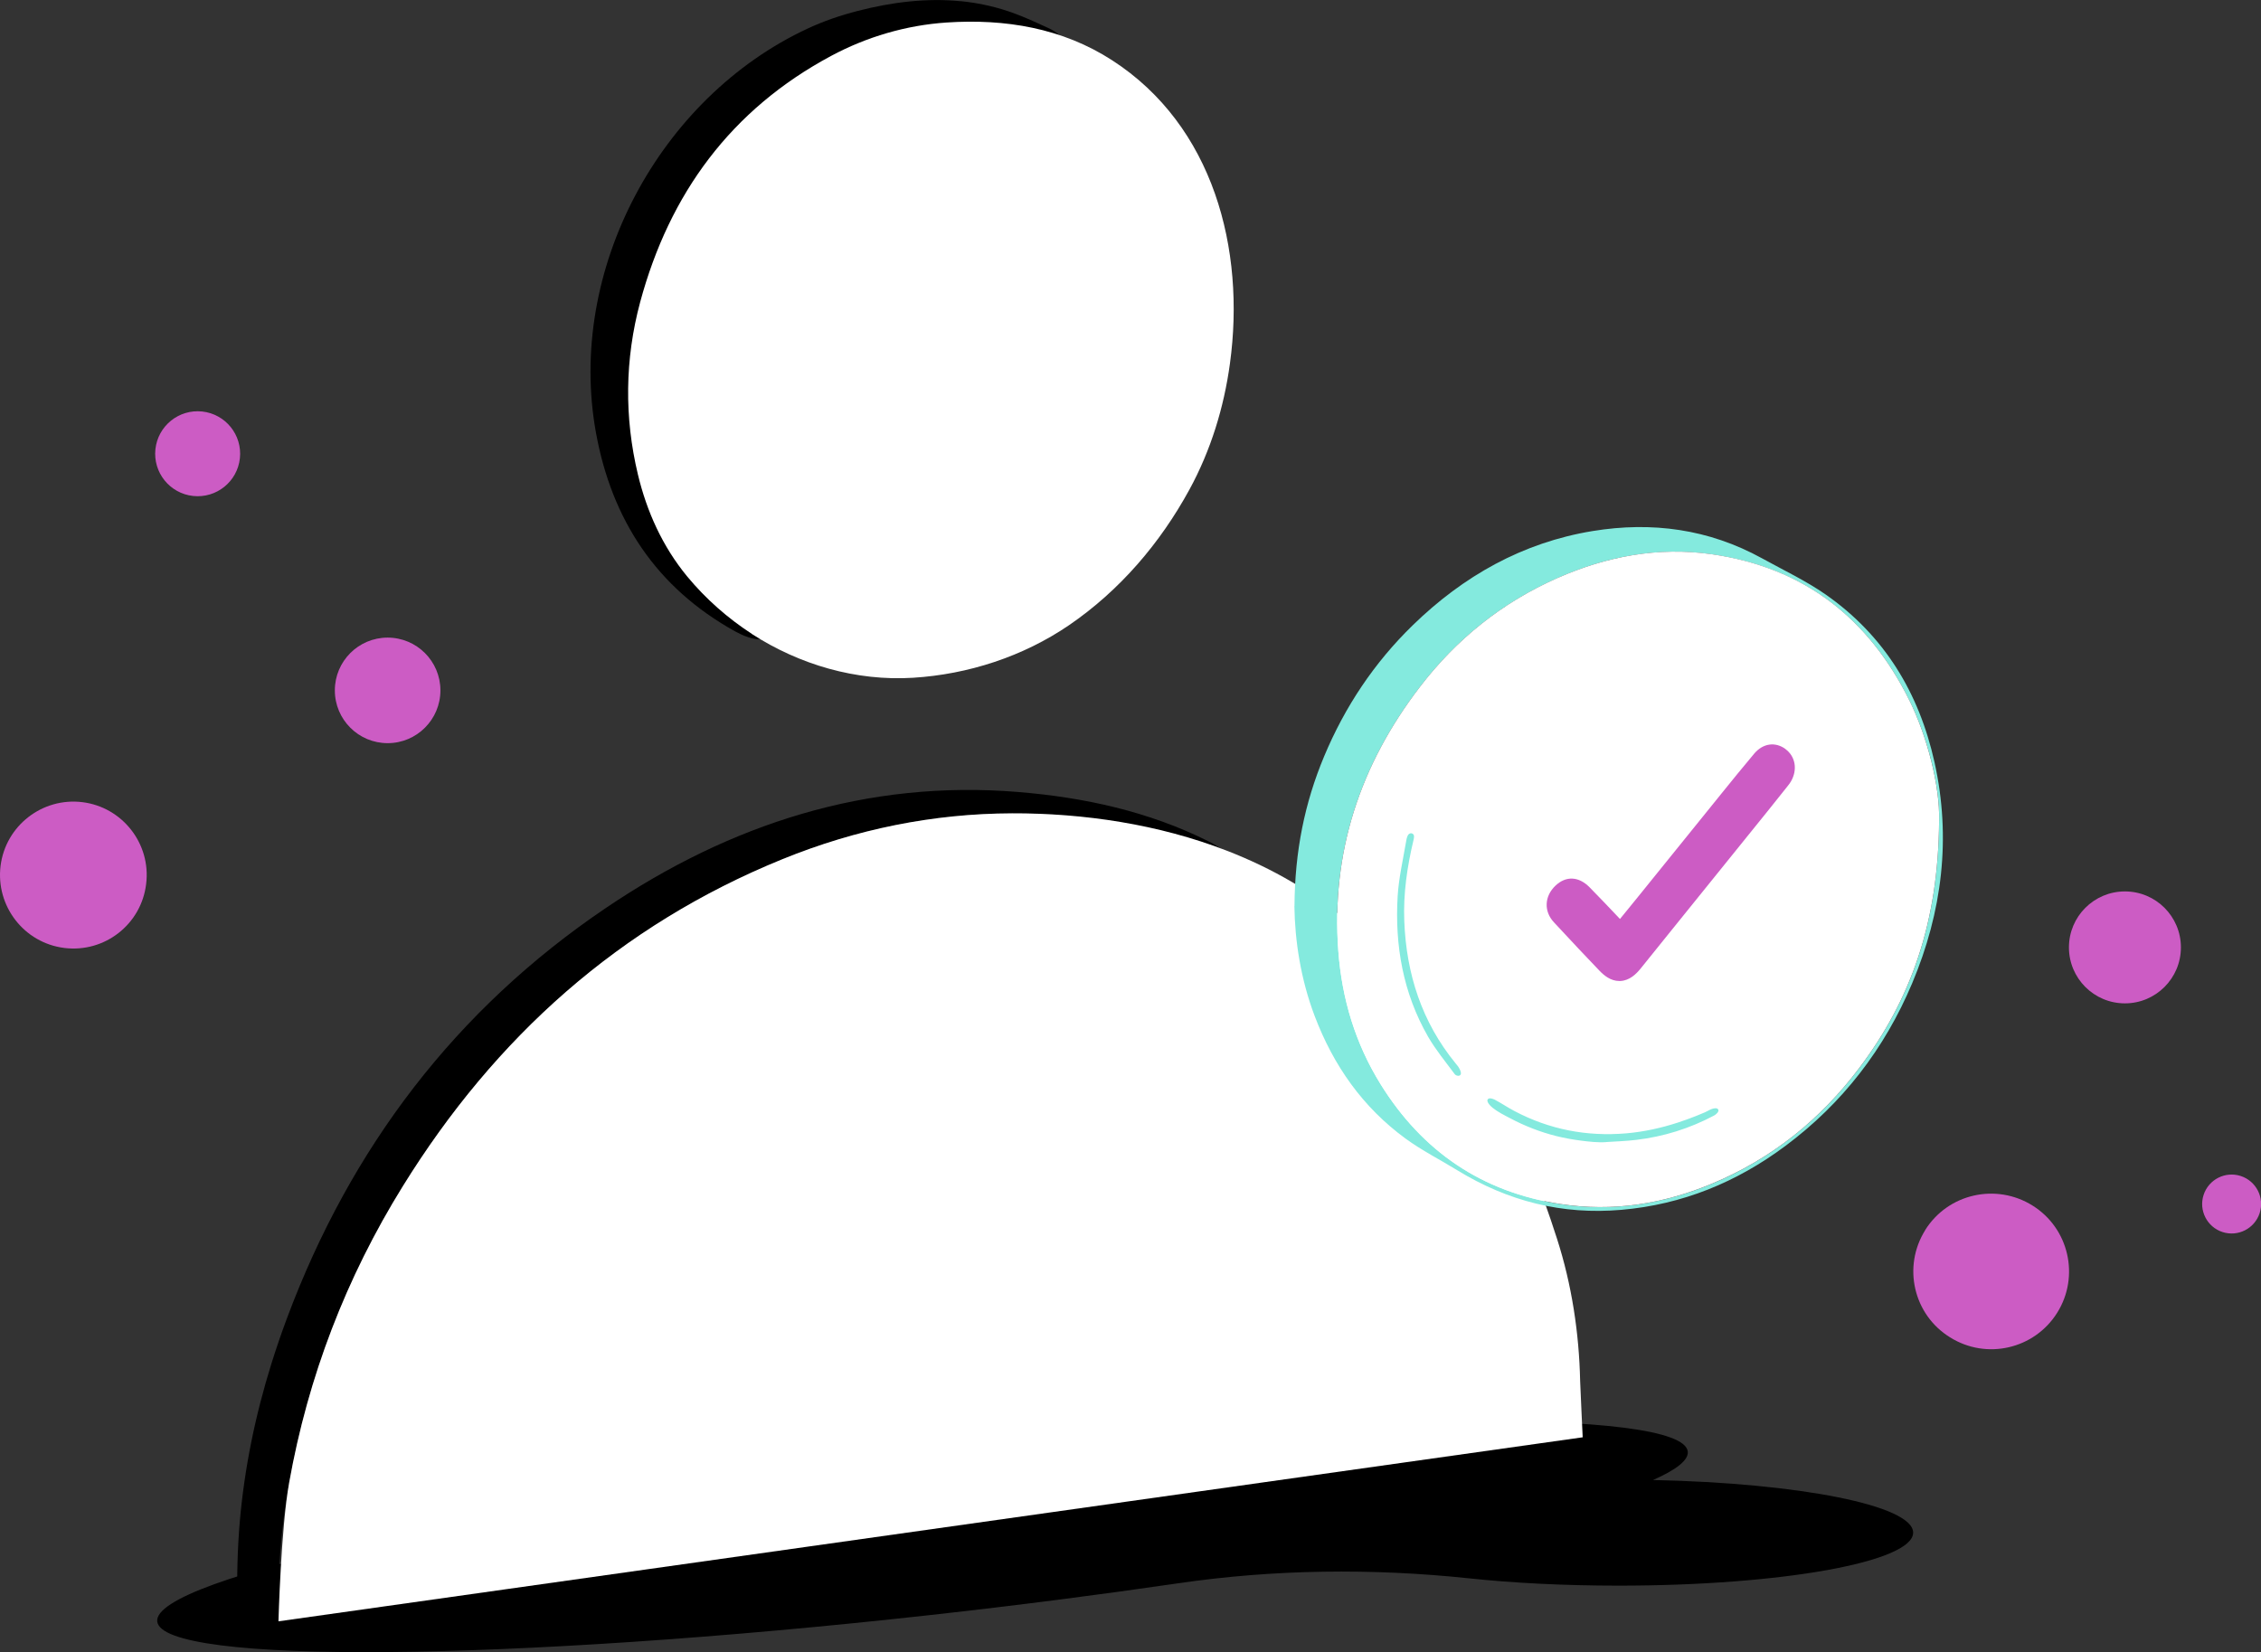 <?xml version="1.0" encoding="UTF-8"?>
<svg xmlns="http://www.w3.org/2000/svg" id="Warstwa_2" data-name="Warstwa 2" viewBox="0 0 283.13 206.93">
  <rect x="0" y="0" width="283.13" height="206.93" fill="#333333" stroke="none"/>
  <defs>
    <style>
      .cls-1 {
        fill: #fff;
      }

      .cls-2 {
        fill: #84eade;
      }

      .cls-3 {
        fill: #cc5cc4;
      }
    </style>
  </defs>
  <g id="Warstwa_1-2" data-name="Warstwa 1">
    <g>
      <path class="cls-3" d="M241.08,154.06c2.86-4.56,8.88-5.92,13.45-3.06s5.92,8.88,3.08,13.42c-2.86,4.56-8.86,5.94-13.42,3.08-4.58-2.83-5.98-8.85-3.1-13.44t0,0Z"></path>
      <circle class="cls-3" cx="266.09" cy="118.66" r="7.01"></circle>
      <circle class="cls-3" cx="279.43" cy="150.79" r="3.69" transform="translate(49.77 370.04) rotate(-72.02)"></circle>
      <path class="cls-3" d="M8.05,118.73c-5.04-.63-8.6-5.24-7.98-10.28,.63-5.04,5.24-8.6,10.25-7.98s8.61,5.21,7.98,10.25c-.6,5.04-5.18,8.64-10.25,8.01t0,0Z"></path>
      <circle class="cls-3" cx="48.54" cy="86.47" r="6.61"></circle>
      <circle class="cls-3" cx="24.75" cy="56.83" r="5.32" transform="translate(-34.4 75.36) rotate(-83.86)"></circle>
      <g>
        <path d="M207,185.37c2.93-1.29,4.46-2.5,4.35-3.56-.6-5.42-43.99-5.06-96.92,.82-52.93,5.88-95.34,15.04-94.74,20.46,.6,5.42,43.99,5.06,96.92-.82,10.81-1.2,21.17-2.54,30.82-3.95,12.12-1.78,24.4-1.92,36.58-.63,5.48,.58,11.86,.91,18.68,.91,20.37,0,36.88-2.97,36.88-6.64,0-3.4-14.24-6.21-32.58-6.59Z"></path>
        <g>
          <path d="M153.51,106.87c-2.36-.73-4.72-1.47-7.08-2.19-6.42-1.96-13.05-2.83-19.7-2.8-9.9,.03-19.52,1.99-28.72,5.73-20.44,8.31-36.01,22.33-47.56,40.96-7.1,11.46-11.87,23.87-14.24,37.14-1.02,5.73-1.49,11.53-1.34,17.37-2.02,.1-4.92-2.25-4.92-2.25-.32-1.66-.25-3.37-.21-5.04s.14-3.42,.28-5.12c.29-3.38,.78-6.75,1.45-10.08,.67-3.33,1.53-6.63,2.54-9.87,.6-1.91,1.25-3.81,1.95-5.68,7.95-21.27,21.1-38.61,39.94-51.34,15.55-10.5,32.69-16.07,51.65-14.5,8.22,.68,16.27,2.42,23.75,6.16,.82,.41,1.58,.85,2.2,1.51Z"></path>
          <path class="cls-1" d="M153.63,106.55c5.68,2.2,11,5.24,15.58,9.27,3.42,3.01,7.04,5.81,10.04,9.26,3.15,3.63,5.79,7.63,8.32,11.71,1.75,2.82,3.01,5.89,4.13,9,1.12,3.11,2.28,6.23,3.28,9.38,1.84,5.73,2.76,11.77,2.89,17.79,.01,.52,.32,7.06,.32,7.06l-163.32,23.05s.31-11.64,1.34-17.37c2.37-13.28,7.14-25.69,14.24-37.14,11.54-18.63,27.11-32.65,47.56-40.96,9.2-3.74,18.82-5.7,28.72-5.73,8.96-.03,18.35,1.36,26.9,4.68Z"></path>
          <path d="M120.27,.14c2.33,.23,4.64,.74,6.91,1.6,1.21,.46,2.4,.98,3.57,1.53,.48,.22,.97,.42,1.4,.73,.22,.15,.43,.32,.63,.5,.13,.12,.41,.56,.57,.6-.44-.12-.89-.24-1.32-.37-9.6-2.92-18.84-1.98-27.65,2.74-12.45,6.68-20.13,17.14-23.78,30.67-1.92,7.11-1.98,14.34-.28,21.44,1.1,4.59,3.06,8.97,6.15,12.72,2.32,2.81,5.77,5.87,9,7.66-.93,.38-2.71-.49-3.45-.9-9.83-5.46-15.4-13.93-17.39-24.85-3.71-20.38,7.99-42.01,26.5-50.63,2.01-.94,4.12-1.66,6.27-2.21,4.26-1.1,8.6-1.64,12.87-1.22Z"></path>
          <path class="cls-1" d="M94.16,79.4c-3.04-1.97-5.79-4.4-8.1-7.19-3.11-3.77-5.08-8.18-6.18-12.79-1.71-7.14-1.64-14.41,.28-21.57,3.67-13.61,11.39-24.14,23.92-30.85,4.46-2.39,9.39-3.84,14.45-4.18,7.34-.49,14.48,.69,20.72,4.72,12.73,8.21,16.72,23.7,14.77,37.98-.75,5.51-2.4,10.89-5.07,15.79-3.67,6.73-8.74,12.66-15.09,17-5.75,3.92-12.6,6.15-19.53,6.58-7.13,.44-14.22-1.64-20.17-5.48Z"></path>
        </g>
        <g>
          <path class="cls-2" d="M162.1,113.48c.04-6.86,1.28-12.93,3.71-18.74,2.6-6.22,6.27-11.73,11.1-16.43,6.33-6.16,13.75-10.36,22.54-11.8,7.42-1.21,14.54-.25,21.2,3.42,2.68,1.48,5.48,2.8,7.98,4.54,7.34,5.13,11.68,12.32,13.61,20.97,2.12,9.52,.97,18.76-2.79,27.71-3.46,8.22-8.73,15.05-15.88,20.38-6.09,4.54-12.89,7.34-20.53,8-7.41,.65-14.23-1.08-20.54-4.95-2.16-1.33-4.45-2.48-6.5-3.98-5.36-3.92-9.02-9.15-11.37-15.34-1.75-4.62-2.48-9.42-2.54-13.78Zm80.72-10.67c.13-4.39-1.51-10.62-3.7-15.04-5.1-10.34-13.21-16.67-24.74-18.34-6.74-.97-13.19,.25-19.36,2.98-6.91,3.05-12.65,7.66-17.23,13.65-7.47,9.75-11.13,20.71-10.2,33.07,.45,5.98,2.13,11.57,5.3,16.68,5.22,8.41,12.69,13.5,22.51,15,6.55,1,12.86,0,18.94-2.53,7.47-3.11,13.58-8.02,18.45-14.46,6.47-8.57,9.95-18.2,10.03-31Z"></path>
          <path class="cls-1" d="M242.82,102.81c-.09,12.8-3.56,22.43-10.03,31-4.86,6.44-10.97,11.35-18.45,14.46-6.07,2.53-12.39,3.54-18.94,2.53-9.82-1.5-17.29-6.6-22.51-15-3.17-5.1-4.85-10.7-5.3-16.68-.93-12.36,2.73-23.32,10.2-33.07,4.58-5.99,10.32-10.6,17.23-13.65,6.17-2.72,12.62-3.95,19.36-2.98,11.53,1.66,19.63,8,24.74,18.34,2.18,4.42,3.82,10.66,3.7,15.04Z"></path>
          <g>
            <path class="cls-2" d="M176.92,104.44c.23,.18,.14,.51,.09,.75-.8,3.35-1.3,6.74-1.16,10.2,.26,6.6,2.19,12.61,6.42,17.79,.17,.21,.37,.43,.49,.68,.1,.2,.23,.47,.16,.69-.11,.32-.61,.19-.76-.02-1.14-1.54-2.38-3.04-3.34-4.7-3.12-5.45-4.17-11.4-3.8-17.6,.14-2.24,.65-4.46,1.03-6.68,.05-.31,.1-.63,.24-.92,.11-.21,.4-.36,.62-.19Z"></path>
            <path class="cls-2" d="M201.12,143.05c-1.03,.07-2.14-.06-3.16-.19s-2.07-.32-3.08-.57c-2.03-.51-3.99-1.28-5.83-2.26-.72-.38-1.51-.77-2.15-1.29-.21-.17-.89-.8-.55-1.1,.19-.17,.63,0,.82,.09,.84,.44,1.62,.98,2.46,1.42,4.39,2.32,9.05,3.22,14.01,2.8,2.21-.19,4.39-.67,6.5-1.36,.76-.25,1.51-.52,2.26-.82,.37-.15,.75-.3,1.11-.46,.28-.12,.53-.29,.82-.4,.21-.08,.68-.2,.83,.05,.16,.27-.3,.64-.5,.75-3.06,1.63-6.33,2.65-9.77,3.06-1.24,.15-2.5,.19-3.75,.27Z"></path>
          </g>
        </g>
        <path class="cls-3" d="M223.58,93.81c-1.29-.94-2.83-.71-3.92,.59-1.4,1.66-2.77,3.36-4.14,5.05l-.33,.41c-2.04,2.52-4.07,5.03-6.1,7.55l-4.25,5.26c-.64,.79-1.28,1.58-1.98,2.43-1.26-1.33-2.52-2.66-3.81-3.97-1.35-1.37-2.95-1.45-4.26-.21-1.4,1.32-1.49,3.22-.2,4.6,2.26,2.44,4.02,4.31,5.7,6.06,.54,.56,1.37,1.29,2.49,1.29,.04,0,.07,0,.11,0,1.19-.05,2.01-.9,2.53-1.53,1.25-1.54,2.49-3.08,3.73-4.63l12.13-15.03c.68-.84,1.35-1.69,2.03-2.54l.58-.73c.14-.17,.27-.35,.38-.54,.85-1.47,.56-3.13-.69-4.05Z"></path>
      </g>
    </g>
  </g>
</svg>
